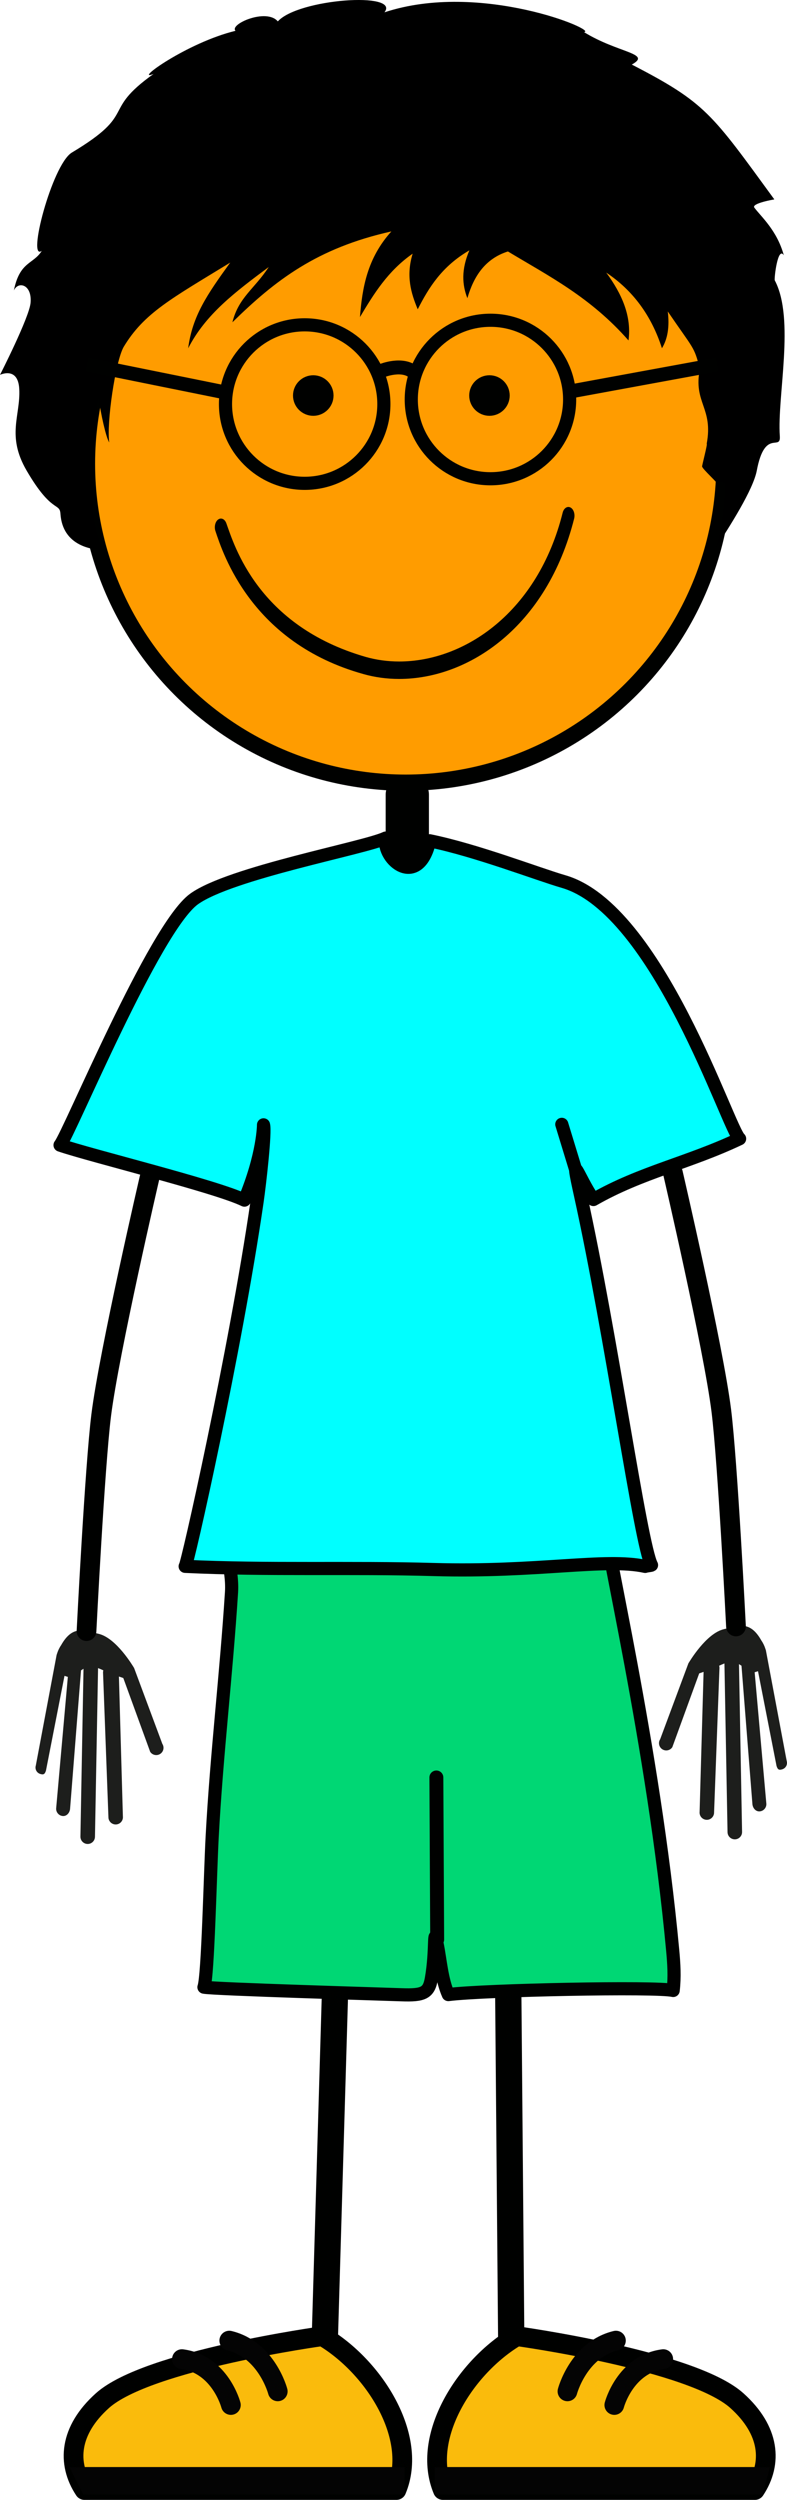 <?xml version="1.0" encoding="utf-8"?>
<!-- Generator: Adobe Illustrator 16.0.0, SVG Export Plug-In . SVG Version: 6.00 Build 0)  -->
<!DOCTYPE svg PUBLIC "-//W3C//DTD SVG 1.1//EN" "http://www.w3.org/Graphics/SVG/1.1/DTD/svg11.dtd">
<svg version="1.1" id="Layer_1" xmlns="http://www.w3.org/2000/svg" xmlns:xlink="http://www.w3.org/1999/xlink" x="0px" y="0px"
	 width="169.772px" height="538.831px" viewBox="0 0 169.772 538.831" enable-background="new 0 0 169.772 538.831"
	 xml:space="preserve">
<path fill="#000100" d="M92.529,183.307c0,2.577-2.089,4.667-4.667,4.667l0,0c-2.576,0-4.666-2.089-4.666-4.667v-12
	c0-2.577,2.09-3.667,4.666-3.667l0,0c2.578,0,4.667,1.089,4.667,3.667V183.307z"/>
<line fill="none" stroke="#000100" stroke-width="5.669" stroke-linecap="round" stroke-linejoin="round" x1="72.479" y1="422.377" x2="69.925" y2="508.988"/>
<line fill="none" stroke="#000100" stroke-width="5.669" stroke-linecap="round" stroke-linejoin="round" x1="109.581" y1="422.36" x2="110.323" y2="509.005"/>
<path fill="#1D1E1C" d="M12.39,356.185c0.127-0.394,0.426-1.058,0.791-1.574c2.51-4.458,5.039-3.153,8.059-2.462
	c3.869,0.886,7.5,7.077,7.689,7.375l6.09,16.352c0.473,0.726,0.268,1.697-0.459,2.166c-0.727,0.473-1.699,0.267-2.168-0.458
	l-5.795-15.898l-0.945-0.324l0.859,30.167c0.086,0.862-0.543,1.628-1.402,1.714c-0.514,0.051-0.99-0.15-1.316-0.507
	c-0.217-0.237-0.363-0.548-0.398-0.898l-1.166-31.23c-0.018-0.196,0.012-0.391,0.062-0.577c-0.408-0.189-0.791-0.355-1.137-0.485
	l-0.668,36.375c-0.02,0.867-0.734,1.551-1.6,1.536c-0.449-0.009-0.848-0.206-1.127-0.512c-0.262-0.284-0.418-0.668-0.41-1.087
	l0.666-36.169c-1.238,0.874-0.402-0.168-0.555,0.546l-2.348,29.708c-0.111,0.86-0.779,1.597-1.639,1.482
	c-0.381-0.048-0.713-0.232-0.953-0.498c-0.301-0.33-0.461-0.782-0.398-1.258l2.512-28.228l-0.721-0.224l-3.998,20.427
	c-0.246,0.759-0.502,0.958-1.262,0.712c-0.246-0.082-0.457-0.223-0.621-0.4c-0.334-0.37-0.471-0.909-0.305-1.42l4.486-23.836
	c0.027-0.067,0.043-0.13,0.068-0.199L12.39,356.185z"/>
<path fill="#00D774" stroke="#000100" stroke-width="2.835" stroke-linecap="round" stroke-linejoin="round" d="M52.124,328.771
	c-1.633-0.114-2.547-0.264-2.535-0.458c-0.131,2.333-0.756,4.225-0.459,6.491c0.371,2.78,0.996,5.471,0.812,8.382
	c-1.119,17.59-3.227,35.024-4.17,52.686c-0.439,8.261-0.906,30.007-1.777,32.449c2,0.418,39.008,1.501,42.648,1.637
	c4.709,0.172,5.867-0.387,6.412-3.478c1.084-6.167,0.348-11.862,1.252-7.418c0.691,3.407,0.965,7.635,2.404,10.852
	c7.877-0.986,45.047-1.73,48.506-0.882c0.338-2.908,0.168-5.723-0.096-8.569c-4.129-44.588-15.055-89.313-14.559-92.365
	C130.673,327.448,64.64,329.643,52.124,328.771z"/>
<circle id="colour" fill="#FF9C00" stroke="#000100" stroke-width="3.5" stroke-miterlimit="10" cx="87.513" cy="99.954" r="68.748"/>
<path fill="#000100" stroke="#000100" stroke-width="3" d="M102.717,85.255c0,1.584,1.282,2.871,2.87,2.871
	c1.585,0,2.867-1.287,2.867-2.871c0-1.586-1.282-2.872-2.867-2.872C103.999,82.383,102.717,83.668,102.717,85.255z"/>
<circle fill="#000100" stroke="#000100" stroke-width="3" cx="67.579" cy="85.255" r="2.872"/>
<path fill="#000100" d="M78.415,145.295c-24.178-6.723-30.322-26.006-31.934-30.806l0,0c-0.323-0.926-0.058-2.06,0.589-2.519l0,0
	c0.654-0.464,1.44-0.085,1.766,0.844l0,0c1.675,4.638,6.766,22.082,30.086,28.789l0,0c2.294,0.646,4.715,0.978,7.194,0.978l0,0
	c14.152,0,29.923-10.684,35.258-32.063l0,0c0.244-0.977,0.996-1.487,1.683-1.136l0,0c0.685,0.351,1.037,1.423,0.796,2.406l0,0
	c-5.885,23.311-22.751,34.553-37.736,34.553l0,0C83.476,146.341,80.882,145.993,78.415,145.295L78.415,145.295z"/>
<line fill="#8D3088" stroke="#000100" stroke-width="3" stroke-linecap="round" stroke-linejoin="round" x1="94.308" y1="418.063" x2="94.134" y2="383.119"/>
<path fill="none" stroke="#000100" stroke-width="4.252" stroke-linecap="round" stroke-linejoin="round" d="M32.272,253.796
	c0,0-8.748,37.648-10.445,51.275c-1.381,11.088-3.166,46.5-3.166,46.5"/>
<path fill="#1D1E1C" d="M165.04,355.185c-0.127-0.394-0.426-1.058-0.791-1.574c-2.51-4.458-5.039-3.153-8.059-2.462
	c-3.869,0.886-7.5,7.077-7.689,7.375l-6.09,16.352c-0.473,0.726-0.268,1.697,0.459,2.166c0.727,0.473,1.699,0.267,2.168-0.458
	l5.795-15.898l0.945-0.324l-0.859,30.167c-0.086,0.862,0.543,1.628,1.402,1.714c0.514,0.051,0.99-0.15,1.316-0.507
	c0.217-0.237,0.363-0.548,0.398-0.898l1.166-31.23c0.018-0.196-0.012-0.391-0.062-0.577c0.408-0.189,0.791-0.355,1.137-0.485
	l0.668,36.375c0.02,0.867,0.734,1.551,1.6,1.536c0.449-0.009,0.848-0.206,1.127-0.512c0.262-0.284,0.418-0.668,0.41-1.087
	l-0.666-36.169c1.238,0.874,0.402-0.168,0.555,0.546l2.348,29.708c0.111,0.86,0.779,1.597,1.639,1.482
	c0.381-0.048,0.713-0.232,0.953-0.498c0.301-0.33,0.461-0.782,0.398-1.258l-2.512-28.228l0.721-0.224l3.998,20.427
	c0.246,0.759,0.502,0.958,1.262,0.712c0.246-0.082,0.457-0.223,0.621-0.4c0.334-0.37,0.471-0.909,0.305-1.42l-4.486-23.836
	c-0.027-0.067-0.043-0.13-0.068-0.199L165.04,355.185z"/>
<path fill="none" stroke="#000100" stroke-width="4.252" stroke-linecap="round" stroke-linejoin="round" d="M145.157,252.796
	c0,0,8.748,37.648,10.445,51.275c1.381,11.088,3.166,46.5,3.166,46.5"/>
<path fill="#00FFFF" stroke="#000100" stroke-width="2.835" stroke-linecap="round" stroke-linejoin="round" d="M83.194,180.646
	c-4.428,2.13-33.539,7.477-41.354,13.142c-8.562,6.212-26.865,50.55-28.887,53.035c6.643,2.277,33.672,8.881,39.775,11.857
	c4.119-9.847,4.119-16.227,4.119-16.227c0.441,1.458-0.812,12.58-1.391,16.556c-4.709,32.382-15.115,78.628-15.514,78.606
	c17.854,0.848,35.693,0.168,53.652,0.685c22.316,0.643,37.043-2.539,45.584-0.674c0.127-0.095,1.25-0.188,1.369-0.279
	c-2.381-4.46-8.658-49.553-15.318-79.725c-2.246-10.178-0.648-4.14,2.787,0.926c10.287-5.899,20.521-7.874,31.533-13.102
	c-2.441-1.971-17.594-49.508-37.959-55.427c-5.732-1.667-18.746-6.723-28.895-8.798C90.288,191.751,82.444,185.424,83.194,180.646z"
	/>
<line fill="#2FAAE1" stroke="#000100" stroke-width="2.835" stroke-linecap="round" stroke-linejoin="round" x1="124.196" y1="252.175" x2="121.192" y2="242.344"/>
<path fill-rule="evenodd" clip-rule="evenodd" d="M169.089,55.037c-1.468-5.384-4.895-8.321-6.362-10.28
	c-0.701-0.933,4.312-1.778,4.312-1.778c-13.547-18.559-14.798-20.825-30.746-29.061c4.407-2.448-2.938-2.448-10.318-6.999
	c3.275-0.258-22.308-11.108-43.039-4.261c3.487-4.484-18.601-2.936-23.006,1.958c-2.449-2.937-10.534,0.615-9.123,2.024
	c-10.555,2.576-22.196,11.078-17.681,9.299c-11.58,8.245-3.151,8.282-17.681,16.979c-4.229,2.692-9.689,23.572-6.426,21.139
	c-1.81,2.942-4.773,2.238-6.028,8.568c0.878-2.071,3.932-1.382,3.608,2.612C6.345,68.375,0,80.798,0,80.798s3.9-1.896,4.154,3.054
	c0.298,5.742-2.802,10.035,1.582,17.569c5.428,9.322,7.137,6.837,7.303,9.319c0.466,7.039,7.03,7.801,9.346,7.801
	c-3.939-6.221-1.919-20.738-1.934-24.197c-0.012-3.162,0.234-5.988,0.802-8.67c0.479,3.49,1.615,8.646,2.316,9.697
	c-0.614-4.176,1.32-17.414,3.095-20.575c4.397-7.327,10.267-10.408,23.003-18.2c-5.036,6.954-8.16,11.523-9.077,18.476
	c3.784-7.355,10.089-12.086,17.383-17.519c-3.097,4.757-6.491,6.515-7.838,11.911c9.22-9.038,18.23-16.002,34.29-19.582
	c-5.184,5.752-6.274,12.068-6.775,18.462c2.979-5,6.032-9.958,11.367-13.667c-1.464,4.799-0.371,8.475,1.095,11.988
	c2.398-4.716,5.236-9.275,11.147-12.708c-1.785,4.158-1.566,7.435-0.437,10.311c1.383-4.755,3.862-8.513,8.744-10.069
	c8.831,5.322,17.794,9.828,26.016,19.182c0.692-5.237-1.422-10.03-4.81-14.628c5.757,3.838,9.764,9.271,12.021,16.305
	c1.253-2.033,1.658-4.685,1.258-7.927c5.637,8.272,5.654,7.423,6.926,12.383c-1.467,7.343,2.938,8.322,1.47,16.154
	c0.278-0.18-1.171,5.211-0.98,4.896c0.046,0.522,3.488,3.603,3.427,3.916c-0.34,1.746-0.793-1.603,1.582-0.292
	c-0.005,0.138-0.007,0.282-0.014,0.419c-0.152,3.504-0.828,11.6-2.353,13.935c3.328-5.101,8.368-12.991,9.148-17.12
	c1.735-9.192,5.201-4.056,4.966-7.417c-0.603-8.616,3.314-25.259-1.092-33.582C166.968,60.114,167.782,52.914,169.089,55.037z"/>
<circle fill="none" stroke="#000100" stroke-width="2.835" stroke-linecap="round" stroke-linejoin="round" cx="65.726" cy="87.096" r="17.082"/>
<circle fill="none" stroke="#000100" stroke-width="2.835" stroke-linecap="round" stroke-linejoin="round" cx="105.801" cy="86.11" r="17.081"/>
<path fill="#000100" stroke="#000100" stroke-width="3" d="M82.478,79.869c0,0,4.434-1.794,6.898,0.493"/>
<line fill="#000100" stroke="#000100" stroke-width="3" x1="122.553" y1="84.468" x2="154.743" y2="78.555"/>
<path fill="#000100" stroke="#000100" stroke-width="3" d="M154.743,84.468"/>
<line fill="#000100" stroke="#000100" stroke-width="3" x1="47.987" y1="84.468" x2="18.753" y2="78.555"/>
<path fill="#FABB0C" stroke="#000100" stroke-width="4.252" stroke-linecap="round" stroke-linejoin="round" d="M69.556,503.545
	c0,0-37.758,5.179-47.467,13.9c-7.115,6.387-7.726,13.451-3.874,19.259H85.52l0,0C90.284,525.343,80.771,510.129,69.556,503.545"/>
<polygon fill="#040404" points="87.257,537.695 17.946,537.695 14.976,531.752 87.257,531.752 "/>
<path fill="#FABB0C" stroke="#000100" stroke-width="4.252" stroke-linecap="round" stroke-linejoin="round" d="M111.501,503.545
	c0,0,37.763,5.179,47.467,13.9c7.114,6.387,7.729,13.451,3.877,19.259H95.542l0,0C90.774,525.343,100.291,510.129,111.501,503.545"
	/>
<polygon fill="#040404" points="93.804,537.695 164.487,537.695 166.084,531.752 93.804,531.752 "/>
<path fill="none" stroke="#040404" stroke-width="4.252" stroke-linecap="round" stroke-linejoin="round" stroke-miterlimit="10" d="
	M49.459,504.5c8.103,1.959,10.458,10.94,10.458,10.94"/>
<path fill="none" stroke="#040404" stroke-width="4.252" stroke-linecap="round" stroke-linejoin="round" stroke-miterlimit="10" d="
	M39.248,508.489c8.268,1.102,10.558,9.893,10.558,9.893"/>
<path fill="none" stroke="#040404" stroke-width="4.252" stroke-linecap="round" stroke-linejoin="round" stroke-miterlimit="10" d="
	M132.868,504.5c-8.107,1.959-10.457,10.94-10.457,10.94"/>
<path fill="none" stroke="#040404" stroke-width="4.252" stroke-linecap="round" stroke-linejoin="round" stroke-miterlimit="10" d="
	M143.075,508.489c-8.266,1.102-10.555,9.893-10.555,9.893"/>
</svg>
